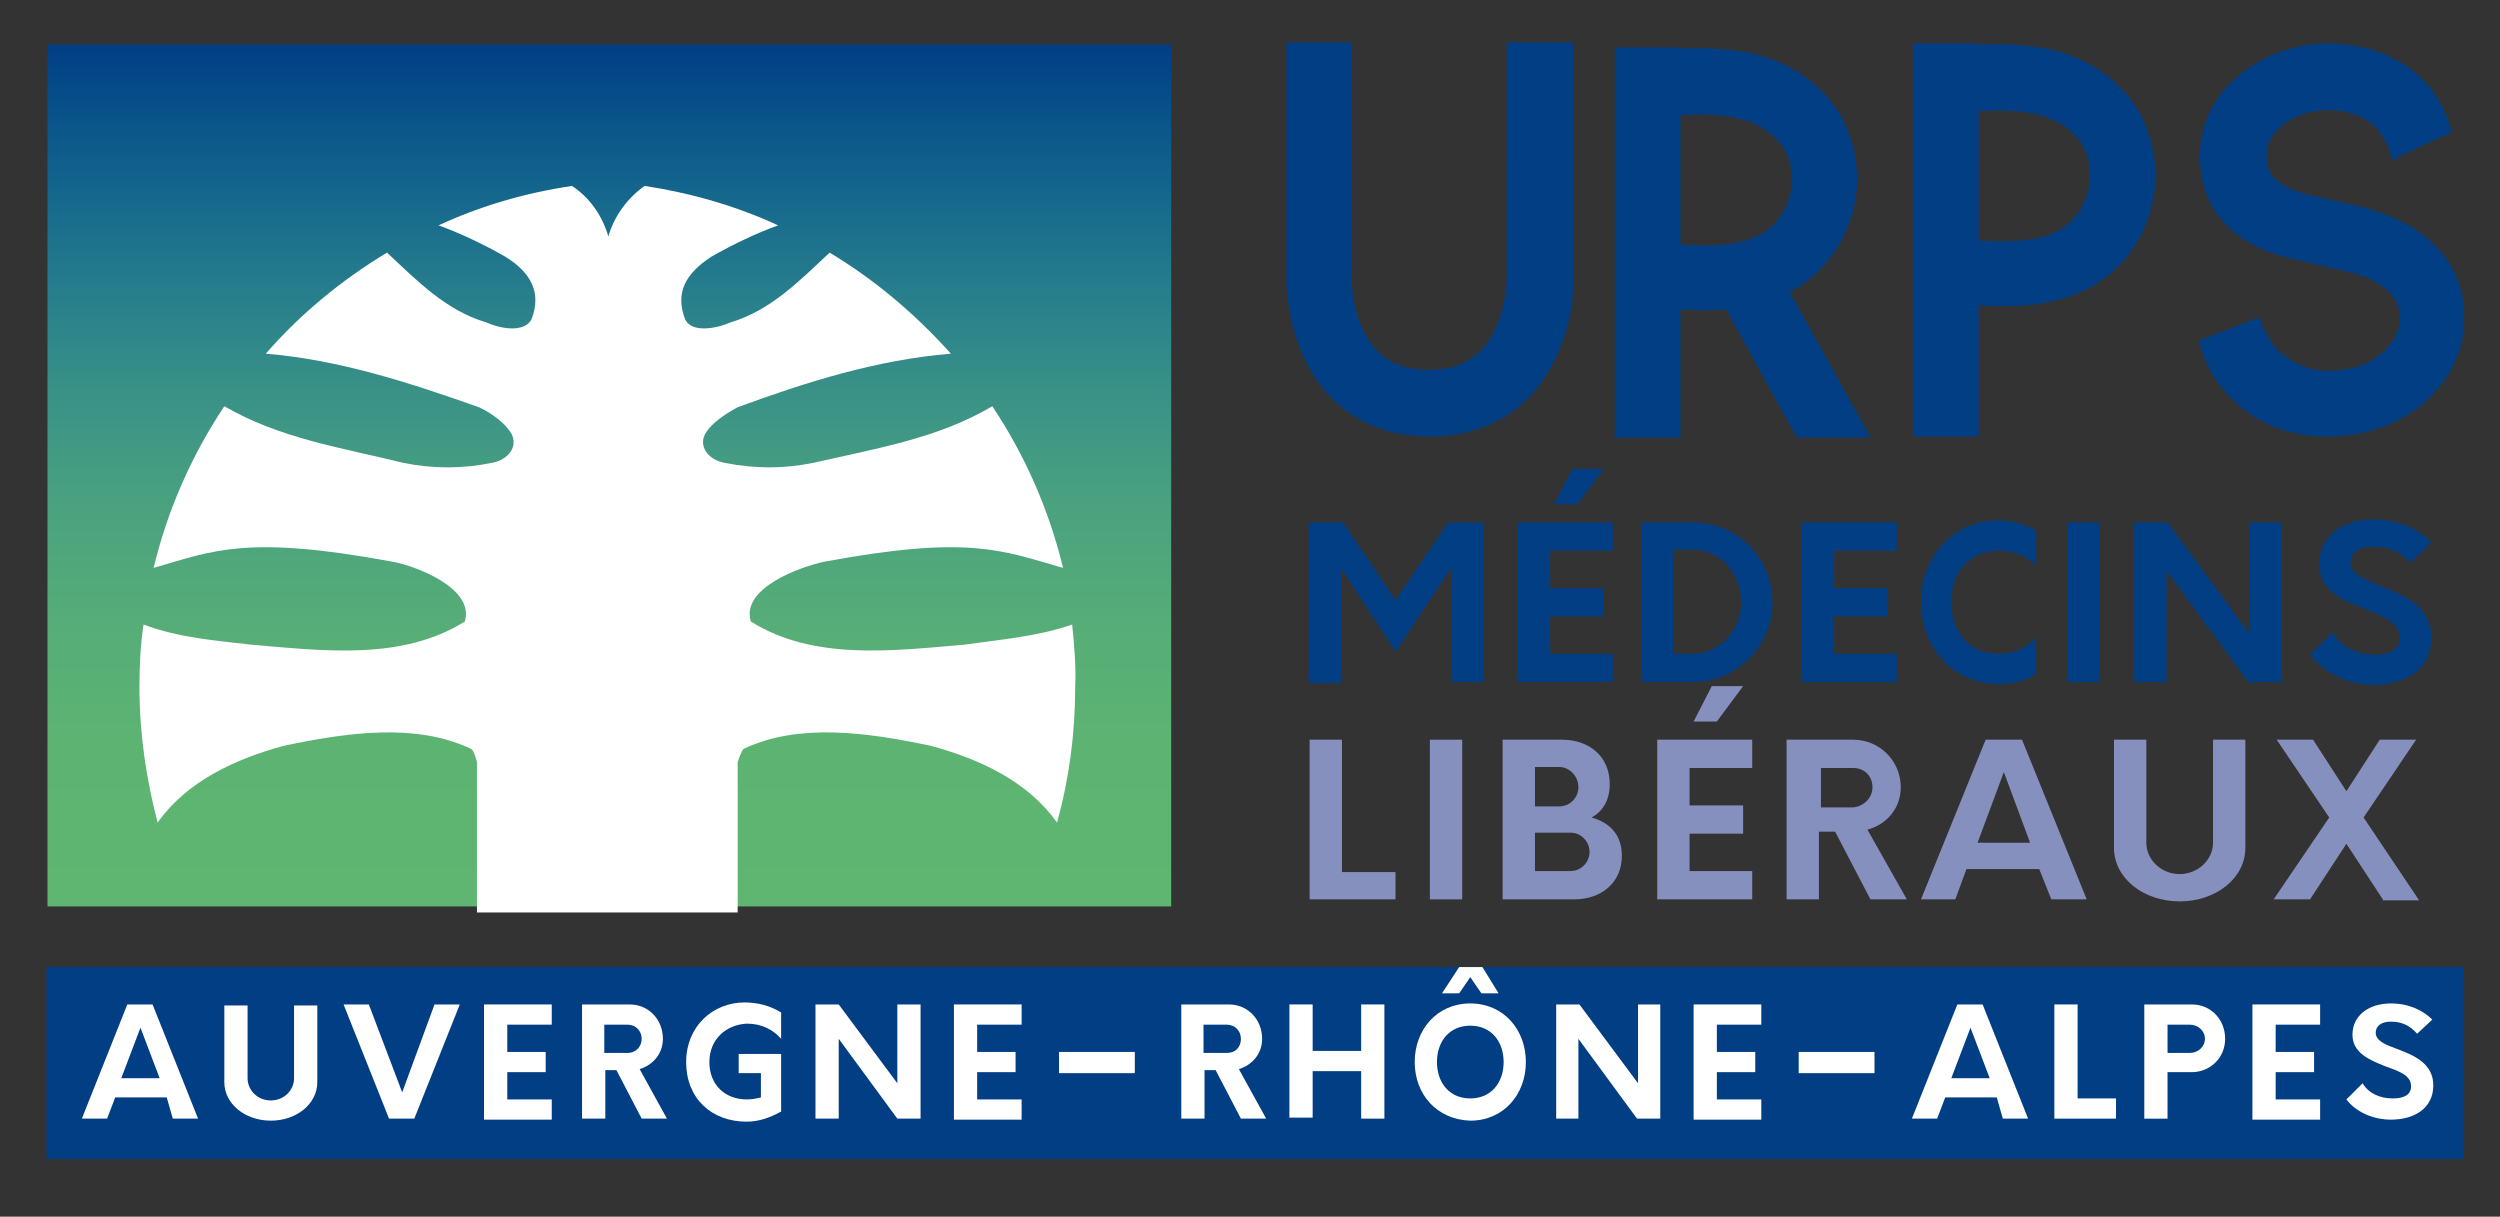 <svg xmlns="http://www.w3.org/2000/svg" xmlns:xlink="http://www.w3.org/1999/xlink" id="Calque_1" x="0px" y="0px" viewBox="0 0 247.4 120.4" style="enable-background:new 0 0 247.4 120.4;" xml:space="preserve"><rect x="0" y="0" width="247.4" height="120.4" fill="#333333" stroke="none"/><style type="text/css">	.st0{fill:url(#SVGID_1_);}	.st1{fill:#023E84;}	.st2{fill:#FFFFFF;}	.st3{fill:#8590BF;}	.st4{fill:none;}</style><g>			<linearGradient id="SVGID_1_" gradientUnits="userSpaceOnUse" x1="-147.193" y1="-140.572" x2="-147.193" y2="-55.316" gradientTransform="matrix(-1 0 0 -1 -86.892 -50.891)">		<stop offset="0" style="stop-color:#5FB670"></stop>		<stop offset="0.181" style="stop-color:#5DB472"></stop>		<stop offset="0.328" style="stop-color:#56AD77"></stop>		<stop offset="0.463" style="stop-color:#4AA27F"></stop>		<stop offset="0.591" style="stop-color:#3A9287"></stop>		<stop offset="0.713" style="stop-color:#277E8C"></stop>		<stop offset="0.832" style="stop-color:#14668D"></stop>		<stop offset="0.946" style="stop-color:#054C88"></stop>		<stop offset="1" style="stop-color:#023E84"></stop>	</linearGradient>	<rect x="4.7" y="4.4" class="st0" width="111.2" height="85.3"></rect></g><rect x="4.6" y="95.7" class="st1" width="239.2" height="19"></rect><g>	<path class="st2" d="M16.5,108.6h-5.1l-0.8,2.1H8.1l4.5-11.3h2.5l4.5,11.3h-2.5L16.5,108.6z M15.8,106.7l-1.9-5l-1.9,5H15.8z"></path>	<path class="st2" d="M22.2,107.1v-7.6h2.3v7.2c0,1.2,1,2.2,2.3,2.2c1.3,0,2.3-1,2.3-2.2v-7.2h2.3v7.6c0,2.1-2,3.8-4.6,3.8  S22.2,109.2,22.2,107.1z"></path>	<path class="st2" d="M45.5,99.4L41,110.7h-2.5l-4.5-11.3h2.5l3.3,8.7l3.2-8.7H45.5z"></path>	<path class="st2" d="M50.2,101.4v2.7H54v2h-3.8v2.7h4.4v2h-6.7V99.4h6.7v2H50.2z"></path>	<path class="st2" d="M66,110.7h-2.5l-2.5-4.8h-1.1v4.8h-2.3V99.4h4.7c1.9,0,3.3,1.5,3.3,3.4c0,1.5-1,2.6-2.3,3L66,110.7z   M63.5,102.8c0-0.8-0.6-1.4-1.4-1.4h-2.3v2.8h2.3C62.9,104.2,63.5,103.6,63.5,102.8z"></path>	<path class="st2" d="M70.2,105.1c0,2.3,1.6,3.7,3.7,3.7c0.5,0,1-0.1,1.4-0.2v-2.4h-2.2v-1.9h4.2v5.7c-1.1,0.6-2.2,1-3.4,1  c-3.5,0-6-2.3-6-5.9c0-3.5,2.6-5.9,5.8-5.9c1.2,0,2.5,0.3,3.6,1v2.6c-0.8-0.9-1.9-1.5-3.4-1.5C71.9,101.4,70.2,102.8,70.2,105.1z"></path>	<path class="st2" d="M91.1,99.4v11.3h-2.3l-5.8-7.9v7.9h-2.3V99.4h2.3l5.8,7.8v-7.8H91.1z"></path>	<path class="st2" d="M96.7,101.4v2.7h3.8v2h-3.8v2.7h4.4v2h-6.7V99.4h6.7v2H96.7z"></path>	<path class="st2" d="M104.8,104.1h7.5v2.1h-7.5V104.1z"></path>	<path class="st2" d="M125.3,110.7h-2.5l-2.5-4.8h-1.1v4.8h-2.3V99.4h4.7c1.9,0,3.3,1.5,3.3,3.4c0,1.5-1,2.6-2.3,3L125.3,110.7z   M122.8,102.8c0-0.8-0.6-1.4-1.4-1.4h-2.3v2.8h2.3C122.3,104.2,122.8,103.6,122.8,102.8z"></path>	<path class="st2" d="M137,99.4v11.3h-2.3V106h-4.8v4.6h-2.3V99.4h2.3v4.6h4.8v-4.6H137z"></path>	<path class="st2" d="M140,105.1c0-3.2,2.2-5.8,5.5-5.8c3.3,0,5.5,2.6,5.5,5.8c0,3.2-2.2,5.8-5.5,5.8  C142.2,110.8,140,108.3,140,105.1z M148.8,105.1c0-2-1.2-3.6-3.3-3.6c-2.1,0-3.3,1.6-3.3,3.6c0,2,1.2,3.6,3.3,3.6  C147.6,108.7,148.8,107.1,148.8,105.1z M144.4,95.7h2.3l1.6,2.6h-1.7l-1.1-1.6l-1.1,1.6h-1.7L144.4,95.7z"></path>	<path class="st2" d="M164.3,99.4v11.3H162l-5.8-7.9v7.9H154V99.4h2.3l5.8,7.8v-7.8H164.3z"></path>	<path class="st2" d="M169.9,101.4v2.7h3.8v2h-3.8v2.7h4.4v2h-6.7V99.4h6.7v2H169.9z"></path>	<path class="st2" d="M178,104.1h7.5v2.1H178V104.1z"></path>	<path class="st2" d="M197.6,108.6h-5.1l-0.8,2.1h-2.5l4.5-11.3h2.5l4.5,11.3h-2.5L197.6,108.6z M196.9,106.7l-1.9-5l-1.9,5H196.9z"></path>	<path class="st2" d="M203.3,99.4h2.3v9.3h3.8v2h-6.1V99.4z"></path>	<path class="st2" d="M220.2,102.8c0,1.9-1.5,3.3-3.3,3.3h-2.4v4.6h-2.3V99.4h4.7C218.8,99.4,220.2,100.9,220.2,102.8z M218.2,102.8  c0-0.8-0.7-1.4-1.5-1.4h-2.2v2.8h2.2C217.5,104.2,218.2,103.6,218.2,102.8z"></path>	<path class="st2" d="M225.2,101.4v2.7h3.8v2h-3.8v2.7h4.4v2h-6.7V99.4h6.7v2H225.2z"></path>	<path class="st2" d="M232.2,108.8l1.6-1.6c0.6,1,1.7,1.5,3,1.5c1,0,1.8-0.3,1.8-1.2c0-1.1-1.2-1.5-2.6-2c-1.5-0.6-3.2-1.3-3.2-3.1  c0-1.9,1.6-3.1,3.8-3.1c1.8,0,3.2,0.7,4.1,1.6l-1.5,1.4c-0.7-0.8-1.5-1.2-2.6-1.2c-0.9,0-1.5,0.4-1.5,1.1c0,0.8,1,1.2,2.1,1.6  c1.6,0.6,3.6,1.4,3.6,3.6c0,2.3-1.9,3.4-4.2,3.4C234.8,110.8,233.1,110,232.2,108.8z"></path></g><g>	<path class="st1" d="M146.8,51.7v15.8h-3.2V56.2l-5.5,8.3l-5.4-8.3v11.4h-3.2V51.7h3.4l5.2,7.7l5.2-7.7H146.8z"></path>	<path class="st1" d="M153.4,54.4v3.8h5.3V61h-5.3v3.7h6.2v2.8h-9.4V51.7h9.4v2.8H153.4z M156.1,49.9h-2.3l1.8-3.5h3.1L156.1,49.9z"></path>	<path class="st1" d="M162.4,51.7h5.1c4.4,0,7.9,3.5,7.9,7.9s-3.6,7.9-7.9,7.9h-5.1V51.7z M167.5,64.7c2.7,0,4.8-2.3,4.8-5.1  c0-2.9-2.1-5.2-4.8-5.2h-1.9v10.3H167.5z"></path>	<path class="st1" d="M181.5,54.4v3.8h5.3V61h-5.3v3.7h6.2v2.8h-9.4V51.7h9.4v2.8H181.5z"></path>	<path class="st1" d="M190.1,59.6c0-4.5,3.1-8.1,7.7-8.1c1.3,0,2.6,0.4,3.7,1v3.5c-1-1.1-2.3-1.5-3.7-1.5c-3,0-4.7,2.2-4.7,5.1  s1.7,5.1,4.7,5.1c1.4,0,2.7-0.5,3.7-1.6v3.6c-1.1,0.7-2.3,1-3.7,1C193.3,67.7,190.1,64.1,190.1,59.6z"></path>	<path class="st1" d="M204.6,51.7h3.2v15.8h-3.2V51.7z"></path>	<path class="st1" d="M225.8,51.7v15.8h-3.3l-8.1-11v11h-3.2V51.7h3.3l8.1,11v-11H225.8z"></path>	<path class="st1" d="M228.6,64.8l2.2-2.2c0.9,1.4,2.4,2.2,4.2,2.2c1.4,0,2.5-0.5,2.5-1.7c0-1.5-1.8-2.1-3.6-2.9  c-2.2-0.8-4.4-1.8-4.4-4.4c0-2.7,2.3-4.4,5.3-4.4c2.5,0,4.5,0.9,5.8,2.3l-2.1,2c-1-1.1-2.1-1.6-3.7-1.6c-1.3,0-2.2,0.6-2.2,1.6  c0,1.1,1.4,1.6,3,2.3c2.3,0.9,5,2,5,5.1c0,3.2-2.6,4.7-5.9,4.7C232.3,67.7,230,66.6,228.6,64.8z"></path>	<path class="st3" d="M129.6,73.2h3.2v13.1h5.3V89h-8.5V73.2z"></path>	<path class="st3" d="M141.5,73.2h3.2V89h-3.2V73.2z"></path>	<path class="st3" d="M160.5,84.7c0,2.7-2.1,4.3-4.7,4.3h-7.1V73.2h5.9c2.6,0,4.7,1.6,4.7,4.4c0,1.6-0.7,2.7-1.8,3.3  C159.3,81.4,160.5,82.6,160.5,84.7z M154.3,75.9h-2.4v3.9h2.4c1.1,0,1.9-0.9,1.9-1.9C156.2,76.8,155.3,75.9,154.3,75.9z   M157.3,84.3c0-1-0.8-1.9-1.9-1.9h-3.5v3.8h3.5C156.5,86.2,157.3,85.3,157.3,84.3z"></path>	<path class="st3" d="M167.2,75.9v3.8h5.3v2.8h-5.3v3.7h6.2V89H164V73.2h9.4v2.8H167.2z M169.9,71.4h-2.3l1.8-3.5h3.1L169.9,71.4z"></path>	<path class="st3" d="M188.7,89h-3.6l-3.5-6.7h-1.6V89h-3.2V73.2h6.6c2.6,0,4.7,2.1,4.7,4.7c0,2.1-1.4,3.7-3.3,4.2L188.7,89z   M185.3,77.9c0-1.1-0.8-1.9-1.9-1.9h-3.2v3.9h3.2C184.4,79.8,185.3,79,185.3,77.9z"></path>	<path class="st3" d="M201.8,86h-7.2l-1.1,3h-3.4l6.4-15.8h3.6l6.4,15.8H203L201.8,86z M200.9,83.4l-2.6-7l-2.6,7H200.9z"></path>	<path class="st3" d="M209.2,83.9V73.2h3.2v10.2c0,1.7,1.5,3.1,3.3,3.1c1.8,0,3.3-1.4,3.3-3.1V73.2h3.2v10.7c0,3-2.9,5.3-6.5,5.3  C212.1,89.2,209.2,86.9,209.2,83.9z"></path>	<path class="st3" d="M235.8,89l-3.6-5.5l-3.6,5.5H225l5.5-8.1l-5.2-7.7h3.6l3.3,5.1l3.3-5.1h3.6l-5.2,7.7l5.5,8.2H235.8z"></path></g><g>	<path class="st1" d="M155.7,4.2v23.8c0,0.4,0,3.8-1.7,7.3c-2.3,5.1-6.8,7.9-12.5,7.9c-5.8,0-10.2-2.8-12.5-7.9  c-1.6-3.5-1.7-6.9-1.7-7.3V4.2h6.5v23.8c0,0,0,2.5,1.1,4.7c1.3,2.7,3.4,3.9,6.5,3.9c3.2,0,5.3-1.3,6.6-4.1c1-2.2,1.1-4.6,1.1-4.6  V4.2H155.7z"></path>	<path class="st1" d="M185.1,43.3h-7.3l-7-12.7c-0.7,0.1-1.4,0.1-2.1,0.1c-0.8,0-1.6,0-2.4-0.1v12.7h-6.5V4.7h6.5v0.1  c2-0.1,4.1,0,6.1,0.3c5.1,0.8,9.3,4.1,10.7,8.5c1.9,5.5-0.3,11.7-5.1,14.8c-0.3,0.2-0.6,0.3-0.9,0.5L185.1,43.3z M177,15.7  c-0.9-2.5-3.5-3.8-5.6-4.1c-1.6-0.3-3.3-0.3-5.1-0.2v12.8c3.3,0.2,6.2,0.1,8.3-1.2C176.9,21.4,177.9,18.4,177,15.7z"></path>	<path class="st1" d="M207.6,28c-3,1.9-6.4,2.3-9.4,2.3c-0.8,0-1.6,0-2.4-0.1v13h-6.5V4.3h6.5v0.1c2-0.1,4.1,0,6.1,0.3  c5.1,0.8,9.3,4.1,10.7,8.5C214.5,18.7,212.4,24.9,207.6,28z M206.5,15.3c-0.9-2.5-3.5-3.8-5.6-4.1c-1.6-0.3-3.3-0.3-5.1-0.2v12.8  c3.3,0.2,6.2,0.1,8.3-1.2C206.4,21,207.4,18,206.5,15.3z"></path>	<path class="st1" d="M243.7,33.4l0,0.1c-1,4.8-5.6,9.7-13.5,9.7c-3.5,0-6.7-1.2-9.1-3.5c-1.8-1.6-3-3.8-3.5-6c2-0.8,4-1.5,6-2.3  c0.1,0.2,0.1,0.3,0.2,0.5c0,0.1,0,0.2,0.1,0.3c0,0,0,0,0,0.1c0,0.1,0,0.1,0.1,0.2c0.1,0.2,0.2,0.4,0.3,0.5c1,2.3,3.6,3.7,6,3.7  c4.8,0,6.7-2.7,7.1-4.4c0.2-1.2,0.5-4.2-5.5-5.5l-4.7-1.1c-6.2-1.3-9.5-4.9-9.5-10.3c0-6.8,6.6-11.1,12.6-11.1  c6.3,0,11.1,3.5,12.3,8.8c-2,0.9-4,1.8-5.9,2.8c-0.1-0.7-0.3-1.3-0.6-1.8c-0.1-0.2-0.2-0.4-0.3-0.5c-1-2-3.4-2.7-5.5-2.7  c-2.9,0-6,1.8-6,4.5c0,1,0,2.9,4.3,3.9l4.8,1.1C240.9,22.2,244.7,26.9,243.7,33.4z"></path></g><path class="st2" d="M106.1,61.8c-3.4,1.2-7.2,1.5-10.7,2c-7.1,0.6-14.9,1.6-21.1-2.3c-1-3.3,4.9-5.4,7.2-5.9 c14.5-2.7,17.7-1.1,23.7,0.6c-1.4-5.8-3.8-11.2-7-16c-5.4,3.2-11.6,4.2-17.7,5.6c-2.9,0.6-5.8,0.6-8.8,0c-1.6-0.3-2.6-1.6-1.9-2.9 c0.6-1,1.9-1.9,3.2-2.6c6.8-2.5,13.8-4.7,21.1-5.3c-3.5-3.9-7.5-7.3-12-10c-3,2.8-5.8,5.7-9.8,6.9c-1.6,0.7-3.9,1-4.5-0.3 c-1-2.6,0-4.5,2.6-6.2c2.1-1.2,4.4-2.3,6.6-3.1c-4.1-1.9-8.6-3.2-13.2-3.9c-1.6,1.1-3,2.9-3.6,5c0,0,0.2,0,0.2,0v0 c-0.2,0-0.2,0-0.2,0c-0.6-2.1-1.9-3.9-3.6-5c-4.7,0.7-9.1,2-13.2,3.9c2.2,0.8,4.5,1.9,6.6,3.1c2.6,1.6,3.6,3.6,2.6,6.2 c-0.7,1.3-2.9,1-4.5,0.3c-4-1.2-6.8-4.1-9.8-6.9c-4.5,2.7-8.6,6.1-12,10c7.3,0.6,14.3,2.9,21.1,5.3c1.3,0.6,2.6,1.6,3.2,2.6 c0.7,1.3-0.3,2.6-1.9,2.9c-2.9,0.6-5.9,0.6-8.8,0c-6.1-1.5-12.2-2.4-17.7-5.6c-3.2,4.8-5.6,10.2-7,16c5.9-1.7,9.2-3.3,23.7-0.6 c2.2,0.4,8.1,2.6,7.1,5.9c-6.2,3.9-14,2.9-21.1,2.3c-3.5-0.4-7.3-0.7-10.7-2c-0.3,2-0.4,4.1-0.4,6.2c0,4.7,0.7,9.2,1.8,13.4 c2.9-4.1,7.7-6.3,12.5-7.6c6.2-1.3,13-2.3,18.5,0.3c0.3,0.1,0.6,1.3,0.6,1.3v14.9H60v0h13V75.4c0,0,0.4-1.2,0.6-1.3 c5.5-2.6,12.3-1.6,18.5-0.3c4.8,1.3,9.6,3.5,12.5,7.6c1.2-4.3,1.8-8.8,1.8-13.4C106.5,65.9,106.3,63.8,106.1,61.8z"></path><rect x="-0.3" y="-0.3" class="st4" width="247.7" height="120.5"></rect></svg>